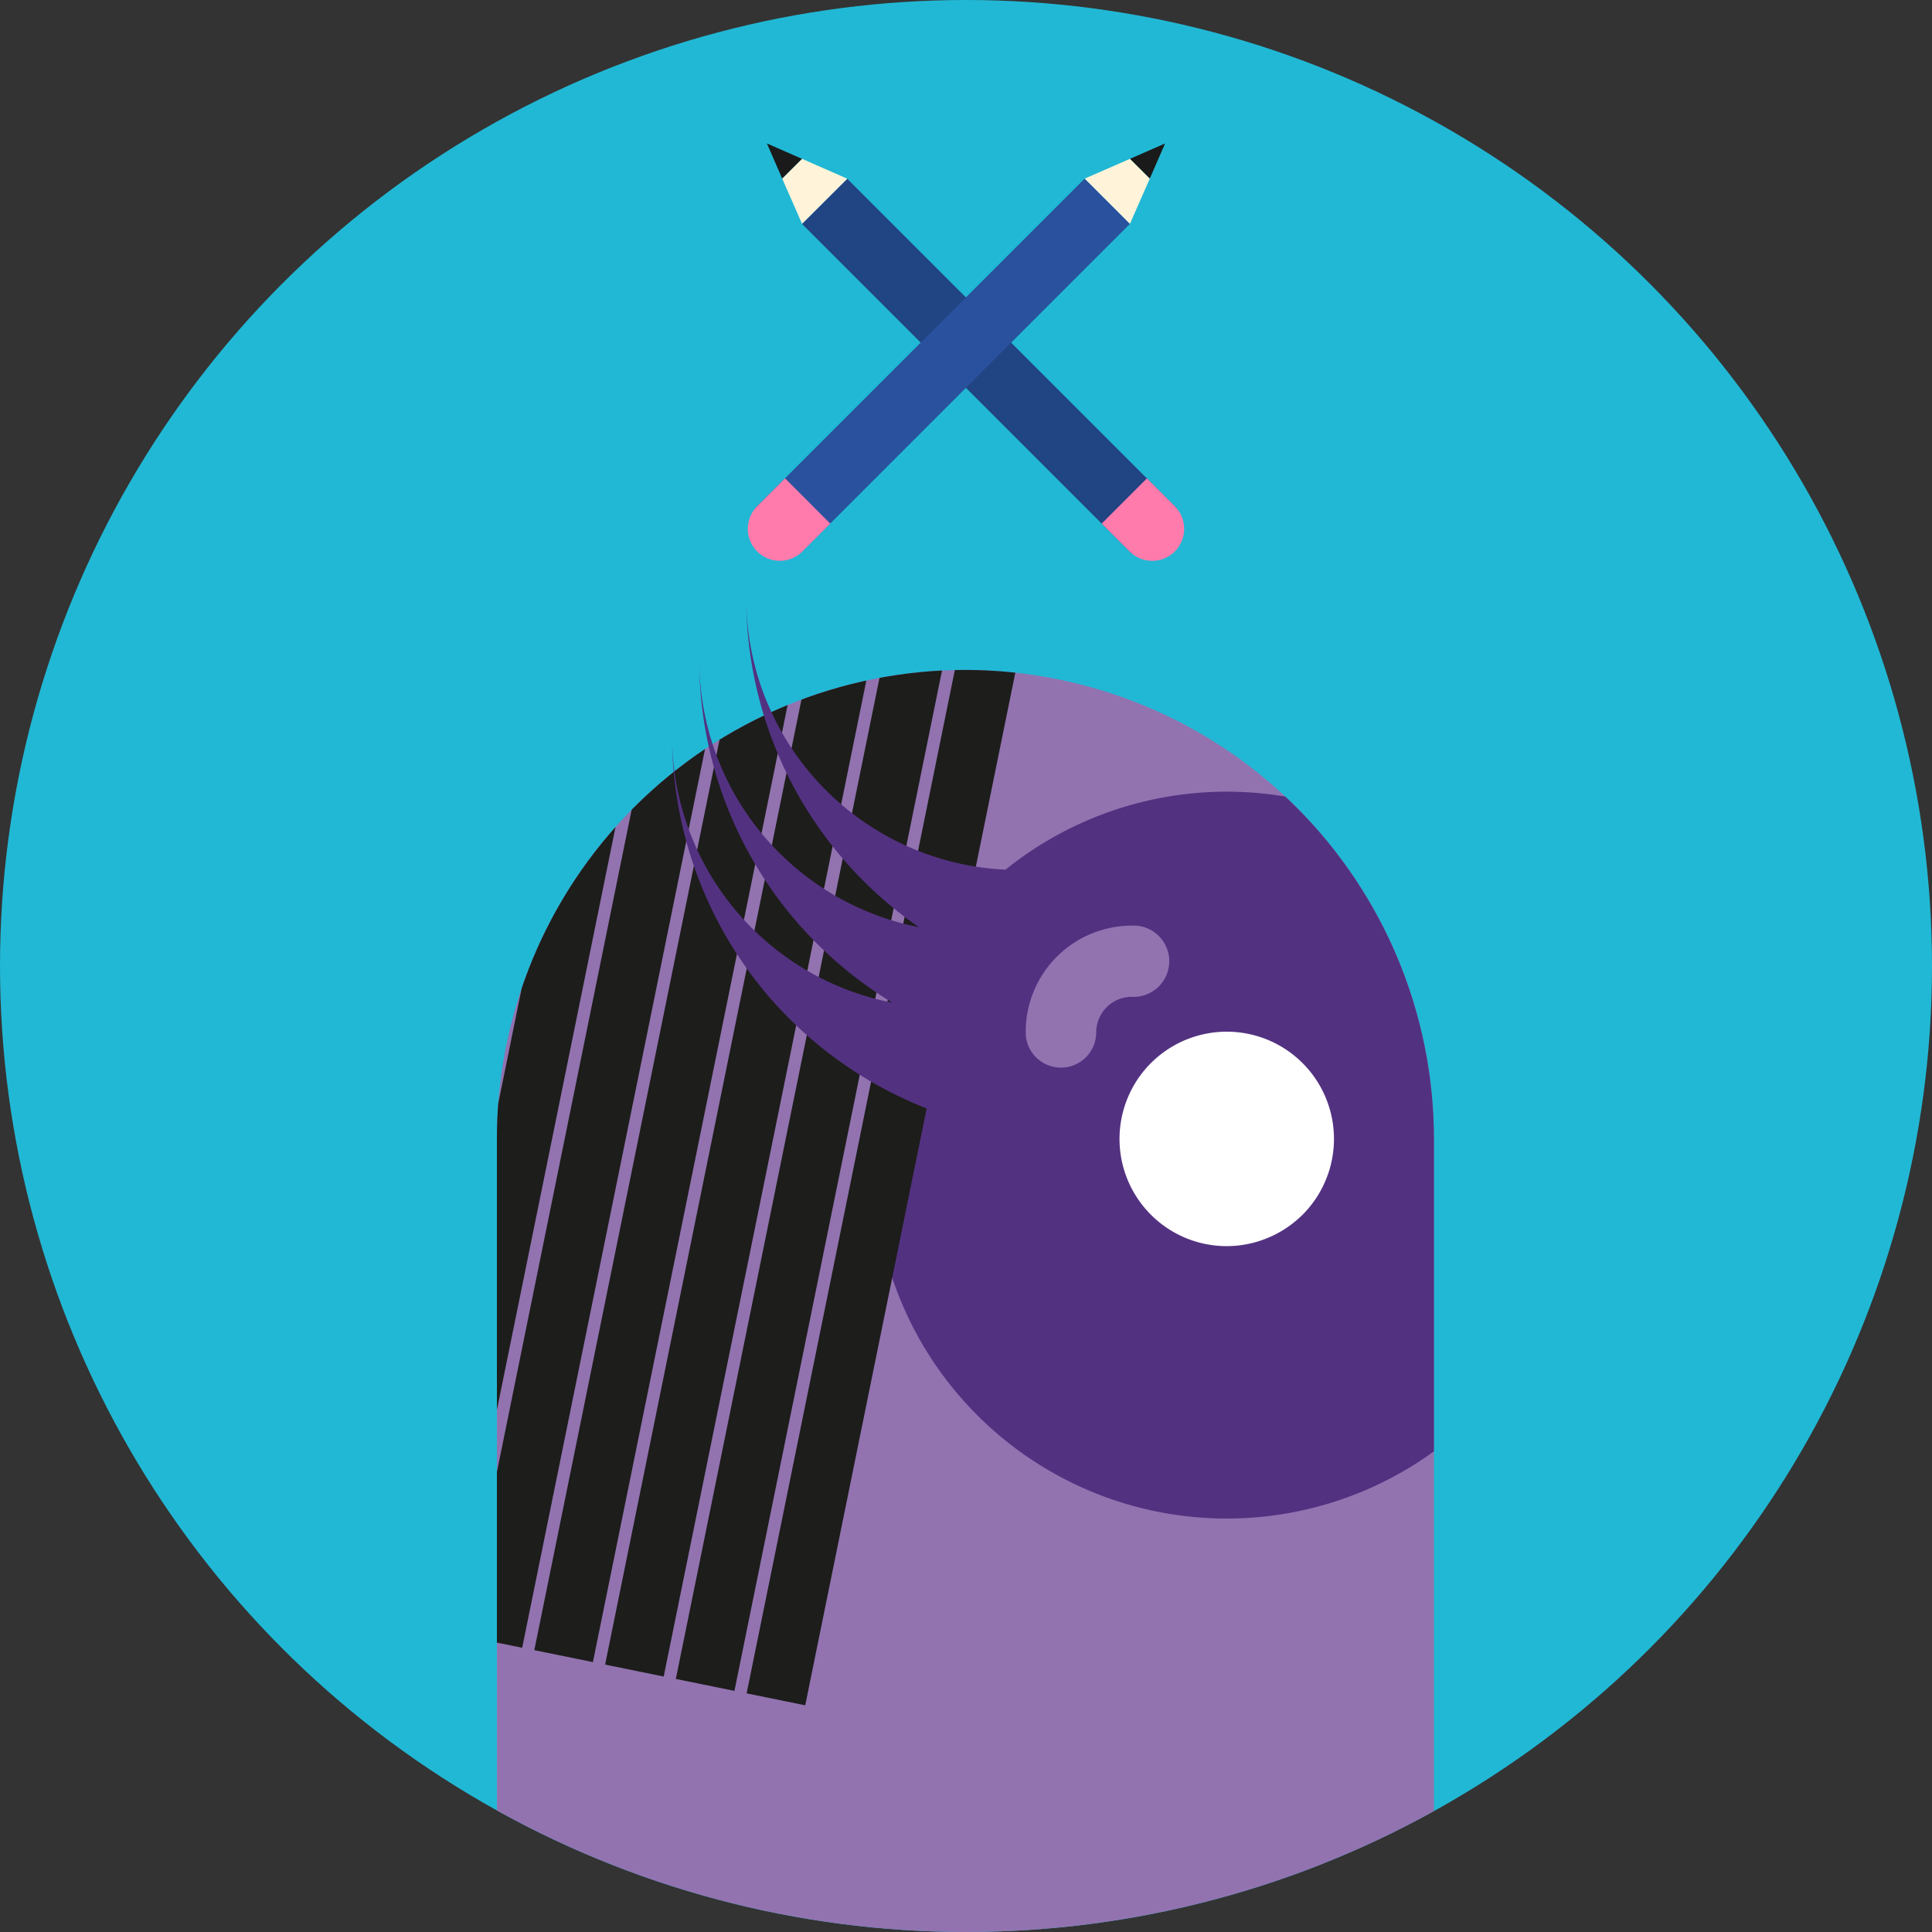 <?xml version="1.0" encoding="utf-8"?>
<svg xmlns="http://www.w3.org/2000/svg" xmlns:xlink="http://www.w3.org/1999/xlink" id="Calque_1" data-name="Calque 1" viewBox="0 0 200 200">
  <rect x="0" y="0" width="200" height="200" fill="#333333" stroke="none"/>
  <defs>
    <style>.cls-1{fill:none;}.cls-2{fill:#9273b0;}.cls-3{fill:#21b8d5;}.cls-4{fill:#214483;}.cls-5{fill:#ff7bac;}.cls-6{fill:#fff4d9;}.cls-7{fill:#1a1a1a;}.cls-8{fill:#29519d;}.cls-9{clip-path:url(#clip-path);}.cls-10{clip-path:url(#clip-path-2);}.cls-11{fill:#533181;}.cls-12{fill:#fff;}.cls-13{fill:#1d1d1b;}</style>
    <clipPath id="clip-path">
      <circle class="cls-1" cx="100" cy="100" r="100"/>
    </clipPath>
    <clipPath id="clip-path-2">
      <path class="cls-2" d="M99.93,69.35a48.52,48.52,0,0,0-48.49,48.53l0,88.79h97V117.88A48.58,48.58,0,0,0,99.93,69.35Z"/>
    </clipPath>
  </defs>
  <circle class="cls-3" cx="100" cy="100" r="100"/>
  <rect class="cls-4" x="99.14" y="13.76" width="6.62" height="48.3" transform="translate(201.69 -7.72) rotate(135)"/>
  <path class="cls-5" d="M119,50.77h0a3.31,3.31,0,0,1,3.31,3.31v4.08a0,0,0,0,1,0,0h-6.62a0,0,0,0,1,0,0V54.08A3.31,3.31,0,0,1,119,50.77Z" transform="translate(241.66 8.84) rotate(135)"/>
  <polygon class="cls-6" points="83.03 23.17 87.71 18.5 83.02 16.44 80.97 18.48 83.03 23.17"/>
  <polygon class="cls-7" points="80.97 18.48 83.02 16.44 79.39 14.85 80.97 18.48"/>
  <rect class="cls-8" x="94.25" y="13.76" width="6.62" height="48.3" transform="translate(139.73 133.7) rotate(-135)"/>
  <path class="cls-5" d="M81,50.77h0a3.31,3.31,0,0,1,3.31,3.31v4.08a0,0,0,0,1,0,0H77.69a0,0,0,0,1,0,0V54.08A3.31,3.31,0,0,1,81,50.77Z" transform="translate(99.76 150.26) rotate(-135)"/>
  <polygon class="cls-6" points="112.29 18.49 116.97 23.17 119.03 18.48 116.98 16.44 112.29 18.49"/>
  <polygon class="cls-7" points="116.98 16.44 119.03 18.48 120.61 14.85 116.98 16.44"/>
  <g class="cls-9">
    <path class="cls-2" d="M99.93,69.35a48.52,48.52,0,0,0-48.49,48.53l0,88.79h97V117.88A48.58,48.58,0,0,0,99.93,69.35Z"/>
    <g class="cls-10">
      <path class="cls-11" d="M127,157.2a36.52,36.52,0,0,1-36.53-36.53v-2.79a36.53,36.53,0,0,1,73.05,0v2.79A36.52,36.52,0,0,1,127,157.2Z"/>
      <path class="cls-12" d="M127,129a11.1,11.1,0,1,1,7.84-3.25A11.18,11.18,0,0,1,127,129Z"/>
      <rect class="cls-13" x="36.2" y="118.83" width="110.22" height="6.19" transform="translate(-46.37 187.08) rotate(-78.5)"/>
      <rect class="cls-13" x="28.88" y="117.34" width="110.22" height="6.19" transform="translate(-50.78 178.71) rotate(-78.5)"/>
      <rect class="cls-13" x="21.55" y="115.85" width="110.22" height="6.19" transform="translate(-55.18 170.34) rotate(-78.5)"/>
      <rect class="cls-13" x="14.23" y="114.36" width="110.22" height="6.19" transform="translate(-59.59 161.97) rotate(-78.5)"/>
      <rect class="cls-13" x="6.9" y="112.87" width="110.22" height="6.19" transform="translate(-63.99 153.6) rotate(-78.5)"/>
      <rect class="cls-13" x="-0.42" y="111.38" width="110.22" height="6.19" transform="translate(-68.39 145.23) rotate(-78.5)"/>
    </g>
    <path class="cls-11" d="M118.71,103.34A41.45,41.45,0,0,1,77.25,61.89a28.18,28.18,0,0,0,28.18,28.17"/>
    <path class="cls-11" d="M113.85,109.79A41.46,41.46,0,0,1,72.39,68.33a28.18,28.18,0,0,0,28.18,28.18"/>
    <path class="cls-11" d="M111,117.59A41.45,41.45,0,0,1,69.57,76.14a28.17,28.17,0,0,0,28.17,28.17"/>
    <path class="cls-2" d="M117.18,95.82a11,11,0,0,0-11,11.05h0a3.65,3.65,0,0,0,7.3,0h0a3.68,3.68,0,0,1,3.68-3.68,3.69,3.69,0,1,0,0-7.37Z"/>
  </g>
</svg>